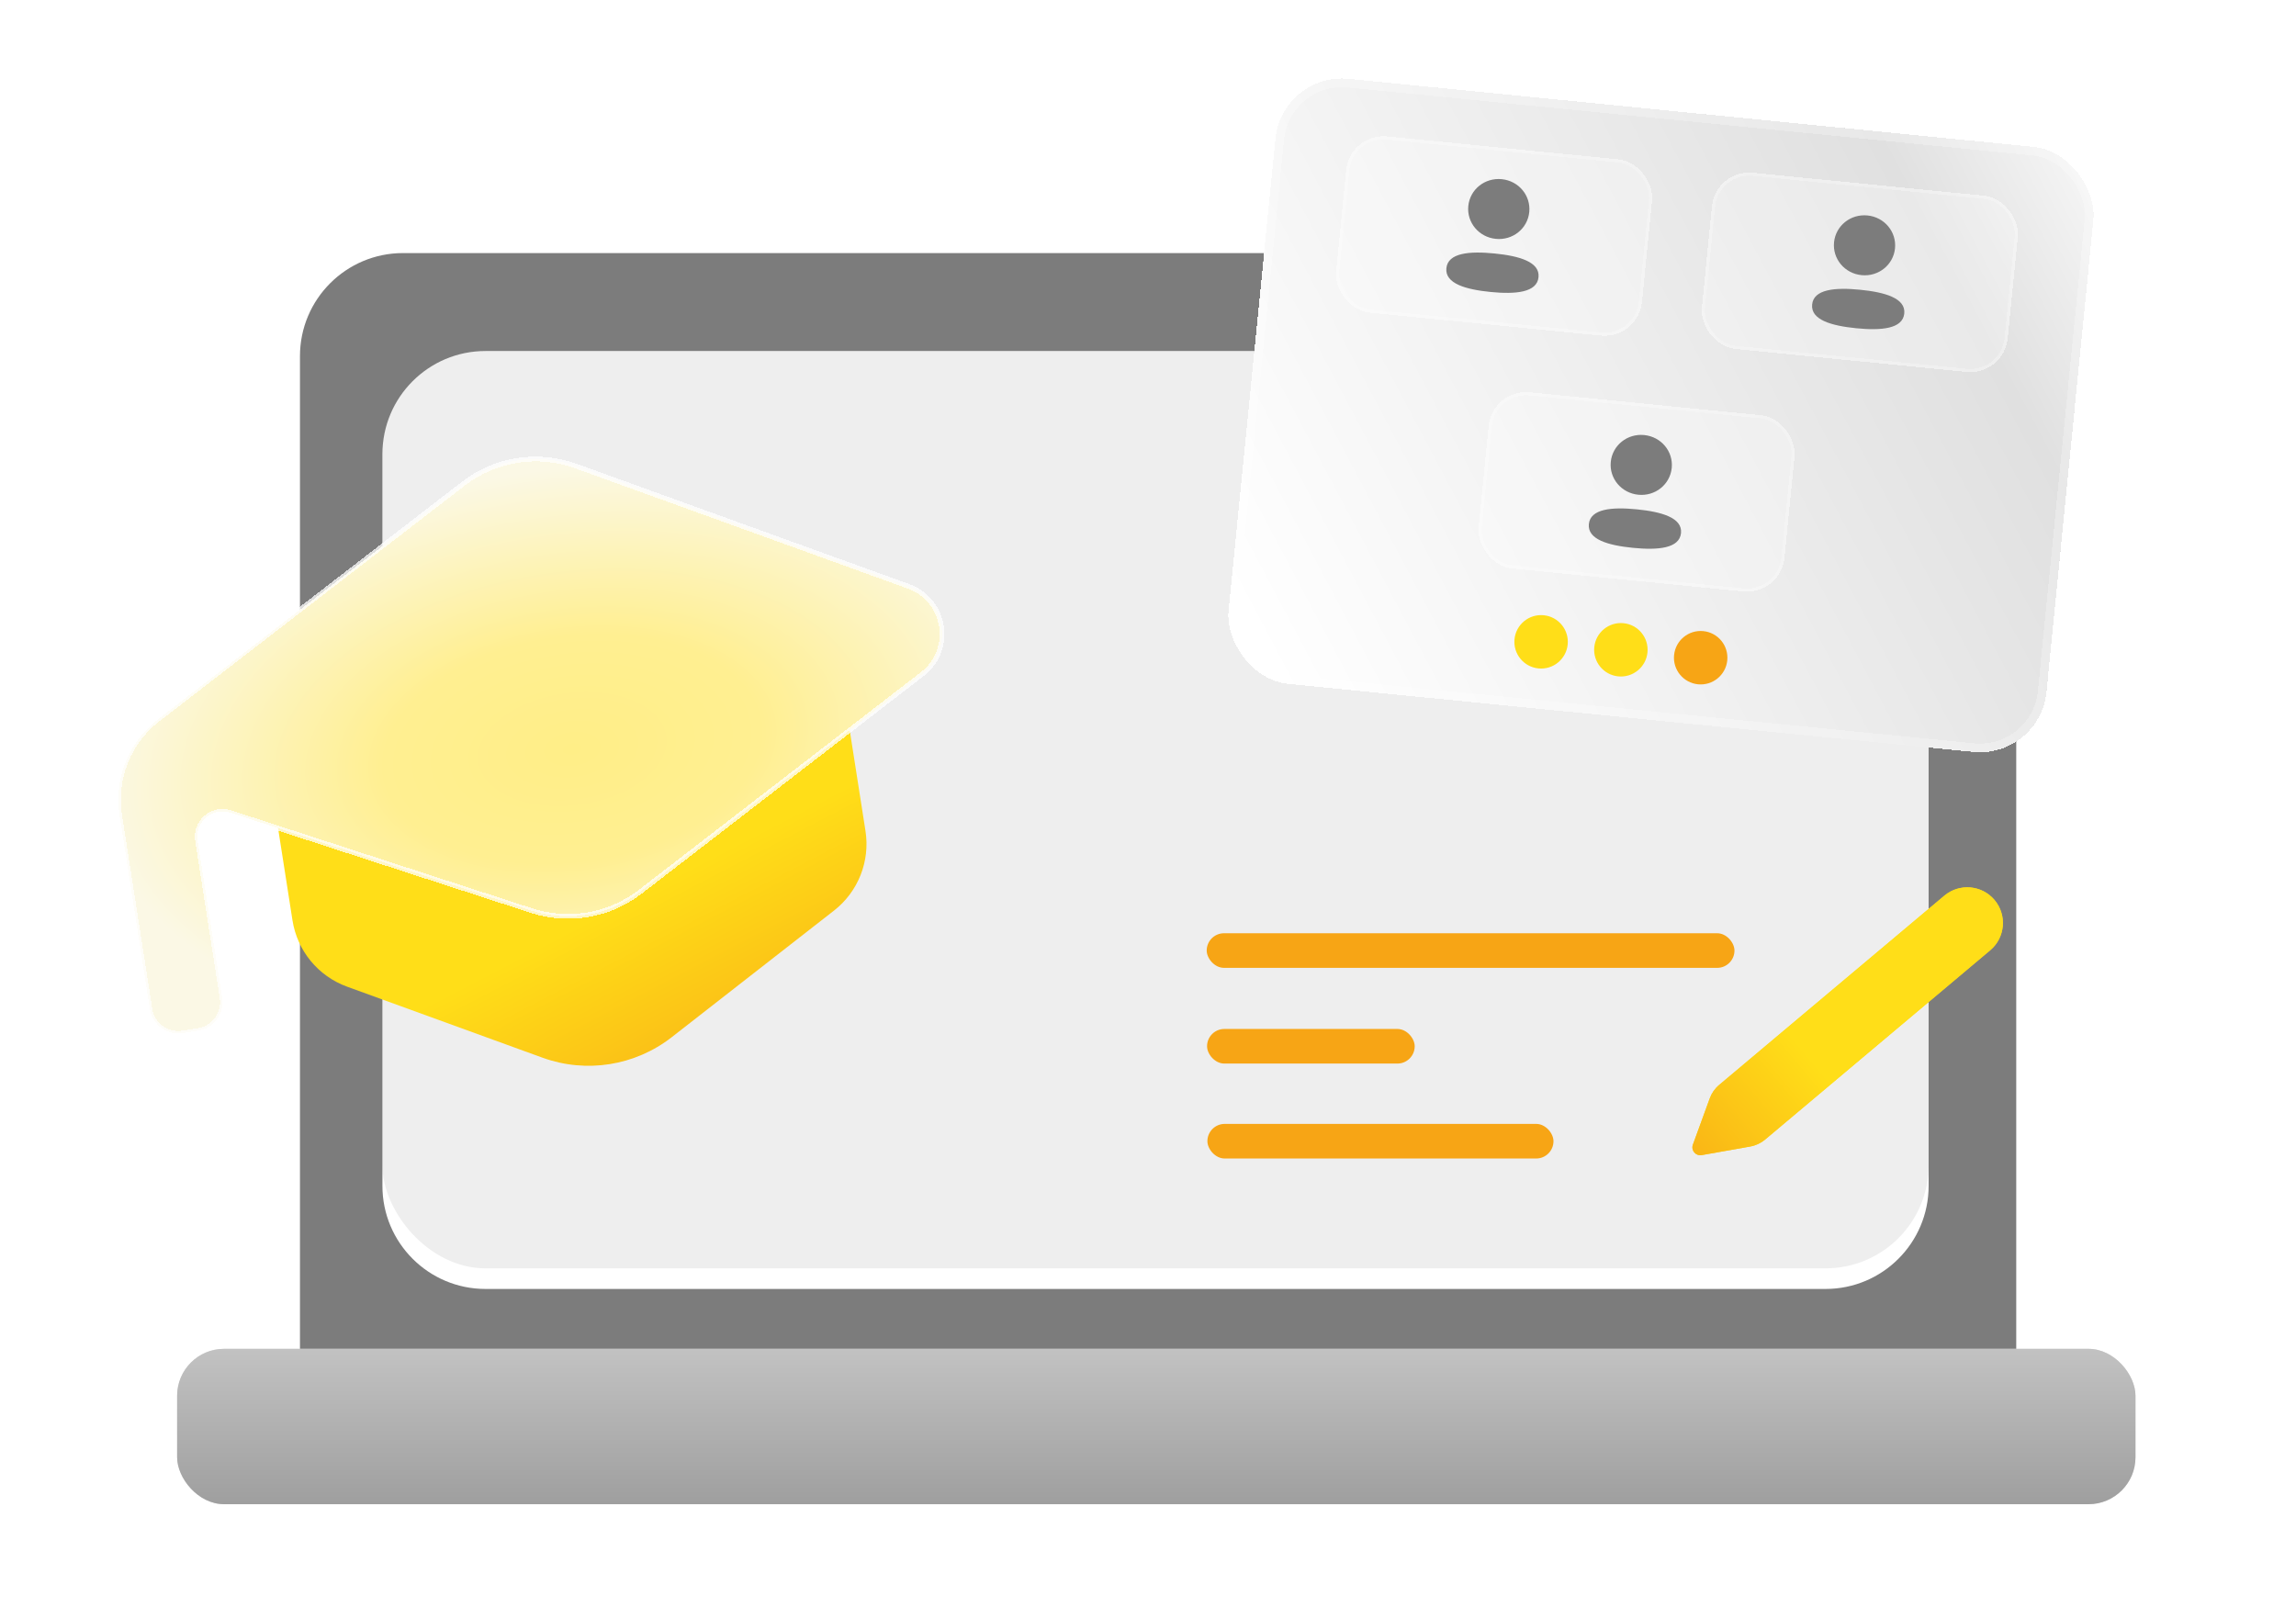 <svg width="139" height="98" viewBox="0 0 139 98" fill="none" xmlns="http://www.w3.org/2000/svg">
<rect x="23.152" y="20.004" width="93.607" height="56.788" rx="6.24" fill="#EEEEEE"/>
<g filter="url(#filter0_bd_934_8886)">
<path fill-rule="evenodd" clip-rule="evenodd" d="M24.4 14.074C20.954 14.074 18.16 16.868 18.16 20.315V81.095C18.16 81.82 18.747 82.407 19.472 82.407H120.751C121.476 82.407 122.063 81.82 122.063 81.095V20.315C122.063 16.868 119.269 14.074 115.823 14.074H24.4ZM29.392 20.004C25.946 20.004 23.152 22.798 23.152 26.244V70.552C23.152 73.998 25.946 76.792 29.392 76.792H110.518C113.965 76.792 116.759 73.998 116.759 70.552V26.244C116.759 22.798 113.965 20.004 110.518 20.004H29.392Z" fill="#7C7C7C"/>
</g>
<rect x="10.723" y="81.666" width="118.559" height="9.406" rx="2.844" fill="#D9D9D9"/>
<rect x="10.723" y="81.666" width="118.559" height="9.406" rx="2.844" fill="url(#paint0_linear_934_8886)"/>
<g filter="url(#filter1_d_934_8886)">
<path d="M17.707 55.434L15.835 43.464C15.726 42.767 16.049 42.074 16.653 41.709L31.347 32.82C31.738 32.583 32.208 32.51 32.654 32.618L49.213 36.615C49.897 36.78 50.413 37.341 50.522 38.036L52.397 50.022C52.683 51.855 51.954 53.7 50.49 54.842L40.665 62.508C38.443 64.241 35.487 64.709 32.839 63.747L21.012 59.448C19.261 58.812 17.995 57.274 17.707 55.434Z" fill="url(#paint1_linear_934_8886)"/>
</g>
<g filter="url(#filter2_d_934_8886)">
<path d="M28.058 29.28L9.553 43.562C7.781 44.929 6.895 47.154 7.241 49.366L9.075 61.097C9.223 62.045 10.112 62.693 11.06 62.545L12.001 62.398C12.949 62.25 13.597 61.361 13.449 60.413L11.96 50.895C11.784 49.765 12.862 48.846 13.95 49.2L32.175 55.131C34.424 55.863 36.89 55.437 38.763 53.991L55.837 40.813C57.753 39.335 57.282 36.324 55.007 35.501L34.865 28.216C32.563 27.383 29.995 27.785 28.058 29.28Z" fill="url(#paint2_radial_934_8886)" shape-rendering="crispEdges"/>
<path d="M28.058 29.28L9.553 43.562C7.781 44.929 6.895 47.154 7.241 49.366L9.075 61.097C9.223 62.045 10.112 62.693 11.06 62.545L12.001 62.398C12.949 62.25 13.597 61.361 13.449 60.413L11.96 50.895C11.784 49.765 12.862 48.846 13.95 49.2L32.175 55.131C34.424 55.863 36.89 55.437 38.763 53.991L55.837 40.813C57.753 39.335 57.282 36.324 55.007 35.501L34.865 28.216C32.563 27.383 29.995 27.785 28.058 29.28Z" stroke="white" stroke-opacity="0.75" stroke-width="0.29" stroke-linejoin="round" shape-rendering="crispEdges"/>
</g>
<g filter="url(#filter3_d_934_8886)">
<rect x="77.615" y="4.373" width="49.761" height="36.815" rx="4.046" transform="rotate(5.672 77.615 4.373)" fill="url(#paint3_linear_934_8886)" shape-rendering="crispEdges"/>
<rect x="77.849" y="4.66" width="49.237" height="36.291" rx="3.784" transform="rotate(5.672 77.849 4.66)" stroke="white" stroke-opacity="0.25" stroke-width="0.524" shape-rendering="crispEdges"/>
<g filter="url(#filter4_bd_934_8886)">
<rect x="81.723" y="8.033" width="18.61" height="10.724" rx="2.274" transform="rotate(5.672 81.723 8.033)" fill="white" fill-opacity="0.3" shape-rendering="crispEdges"/>
<rect x="81.808" y="8.137" width="18.42" height="10.535" rx="2.179" transform="rotate(5.672 81.808 8.137)" stroke="white" stroke-opacity="0.25" stroke-width="0.189" shape-rendering="crispEdges"/>
</g>
<g filter="url(#filter5_b_934_8886)">
<path fill-rule="evenodd" clip-rule="evenodd" d="M88.891 12.472C88.792 13.475 89.533 14.36 90.557 14.462C91.581 14.564 92.482 13.841 92.582 12.838C92.681 11.835 91.94 10.95 90.916 10.848C89.892 10.746 88.991 11.469 88.891 12.472ZM93.142 16.784C93.235 15.855 91.973 15.495 90.469 15.346C88.957 15.196 87.657 15.309 87.564 16.239C87.472 17.167 88.734 17.527 90.238 17.677C91.75 17.827 93.05 17.713 93.142 16.784Z" fill="#7C7C7C"/>
</g>
<g filter="url(#filter6_bd_934_8886)">
<rect x="103.865" y="10.232" width="18.61" height="10.724" rx="2.274" transform="rotate(5.672 103.865 10.232)" fill="white" fill-opacity="0.3" shape-rendering="crispEdges"/>
<rect x="103.95" y="10.336" width="18.42" height="10.535" rx="2.179" transform="rotate(5.672 103.95 10.336)" stroke="white" stroke-opacity="0.25" stroke-width="0.189" shape-rendering="crispEdges"/>
</g>
<g filter="url(#filter7_b_934_8886)">
<path fill-rule="evenodd" clip-rule="evenodd" d="M111.033 14.669C110.934 15.672 111.675 16.558 112.699 16.659C113.723 16.761 114.624 16.039 114.724 15.036C114.823 14.033 114.082 13.147 113.058 13.045C112.034 12.944 111.133 13.666 111.033 14.669ZM115.285 18.981C115.377 18.053 114.115 17.693 112.611 17.543C111.099 17.393 109.799 17.507 109.707 18.436C109.614 19.365 110.876 19.724 112.38 19.874C113.892 20.024 115.192 19.911 115.285 18.981Z" fill="#7C7C7C"/>
</g>
<g filter="url(#filter8_bd_934_8886)">
<rect x="90.349" y="23.525" width="18.61" height="10.724" rx="2.274" transform="rotate(5.672 90.349 23.525)" fill="white" fill-opacity="0.3" shape-rendering="crispEdges"/>
<rect x="90.434" y="23.629" width="18.42" height="10.535" rx="2.179" transform="rotate(5.672 90.434 23.629)" stroke="white" stroke-opacity="0.25" stroke-width="0.189" shape-rendering="crispEdges"/>
</g>
<g filter="url(#filter9_b_934_8886)">
<path fill-rule="evenodd" clip-rule="evenodd" d="M97.516 27.964C97.417 28.967 98.158 29.852 99.182 29.954C100.206 30.056 101.107 29.334 101.207 28.331C101.306 27.327 100.565 26.442 99.541 26.34C98.517 26.238 97.616 26.961 97.516 27.964ZM101.768 32.276C101.86 31.348 100.598 30.988 99.094 30.838C97.582 30.688 96.282 30.802 96.189 31.731C96.097 32.66 97.359 33.02 98.863 33.169C100.375 33.319 101.675 33.206 101.768 32.276Z" fill="#7C7C7C"/>
</g>
<circle cx="93.298" cy="38.86" r="1.618" transform="rotate(5.672 93.298 38.86)" fill="#FFDE18"/>
<circle cx="98.128" cy="39.341" r="1.618" transform="rotate(5.672 98.128 39.341)" fill="#FFDE18"/>
<circle cx="102.959" cy="39.821" r="1.618" transform="rotate(5.672 102.959 39.821)" fill="#F7A515"/>
</g>
<path d="M102.487 69.302L103.509 66.5C103.624 66.185 103.819 65.905 104.076 65.689L117.711 54.229C118.623 53.463 119.983 53.58 120.75 54.492C121.517 55.404 121.4 56.765 120.488 57.532L106.859 68.996C106.601 69.212 106.292 69.357 105.961 69.416L103.021 69.937C102.658 70.002 102.361 69.649 102.487 69.302Z" fill="#FFDE18"/>
<path d="M102.487 69.302L103.509 66.5C103.624 66.185 103.819 65.905 104.076 65.689L117.711 54.229C118.623 53.463 119.983 53.58 120.75 54.492C121.517 55.404 121.4 56.765 120.488 57.532L106.859 68.996C106.601 69.212 106.292 69.357 105.961 69.416L103.021 69.937C102.658 70.002 102.361 69.649 102.487 69.302Z" fill="url(#paint4_linear_934_8886)"/>
<rect x="73.054" y="56.504" width="31.951" height="2.095" rx="1.048" fill="#F7A515"/>
<rect x="73.075" y="62.299" width="12.571" height="2.095" rx="1.048" fill="#F7A515"/>
<rect x="73.096" y="68.047" width="20.952" height="2.095" rx="1.048" fill="#F7A515"/>
<defs>
<filter id="filter0_bd_934_8886" x="5.679" y="1.593" width="128.865" height="93.294" filterUnits="userSpaceOnUse" color-interpolation-filters="sRGB">
<feFlood flood-opacity="0" result="BackgroundImageFix"/>
<feGaussianBlur in="BackgroundImageFix" stdDeviation="6.24"/>
<feComposite in2="SourceAlpha" operator="in" result="effect1_backgroundBlur_934_8886"/>
<feColorMatrix in="SourceAlpha" type="matrix" values="0 0 0 0 0 0 0 0 0 0 0 0 0 0 0 0 0 0 127 0" result="hardAlpha"/>
<feMorphology radius="0.312" operator="erode" in="SourceAlpha" result="effect2_dropShadow_934_8886"/>
<feOffset dy="1.248"/>
<feGaussianBlur stdDeviation="3.744"/>
<feComposite in2="hardAlpha" operator="out"/>
<feColorMatrix type="matrix" values="0 0 0 0 0 0 0 0 0 0 0 0 0 0 0 0 0 0 0.2 0"/>
<feBlend mode="normal" in2="effect1_backgroundBlur_934_8886" result="effect2_dropShadow_934_8886"/>
<feBlend mode="normal" in="SourceGraphic" in2="effect2_dropShadow_934_8886" result="shape"/>
</filter>
<filter id="filter1_d_934_8886" x="14.222" y="31.265" width="39.829" height="34.855" filterUnits="userSpaceOnUse" color-interpolation-filters="sRGB">
<feFlood flood-opacity="0" result="BackgroundImageFix"/>
<feColorMatrix in="SourceAlpha" type="matrix" values="0 0 0 0 0 0 0 0 0 0 0 0 0 0 0 0 0 0 127 0" result="hardAlpha"/>
<feOffset dy="0.29"/>
<feGaussianBlur stdDeviation="0.796"/>
<feComposite in2="hardAlpha" operator="out"/>
<feColorMatrix type="matrix" values="0 0 0 0 0 0 0 0 0 0 0 0 0 0 0 0 0 0 0.14 0"/>
<feBlend mode="normal" in2="BackgroundImageFix" result="effect1_dropShadow_934_8886"/>
<feBlend mode="normal" in="SourceGraphic" in2="effect1_dropShadow_934_8886" result="shape"/>
</filter>
<filter id="filter2_d_934_8886" x="0.186" y="20.809" width="63.826" height="48.738" filterUnits="userSpaceOnUse" color-interpolation-filters="sRGB">
<feFlood flood-opacity="0" result="BackgroundImageFix"/>
<feColorMatrix in="SourceAlpha" type="matrix" values="0 0 0 0 0 0 0 0 0 0 0 0 0 0 0 0 0 0 127 0" result="hardAlpha"/>
<feOffset/>
<feGaussianBlur stdDeviation="3.418"/>
<feComposite in2="hardAlpha" operator="out"/>
<feColorMatrix type="matrix" values="0 0 0 0 0 0 0 0 0 0 0 0 0 0 0 0 0 0 0.14 0"/>
<feBlend mode="normal" in2="BackgroundImageFix" result="effect1_dropShadow_934_8886"/>
<feBlend mode="normal" in="SourceGraphic" in2="effect1_dropShadow_934_8886" result="shape"/>
</filter>
<filter id="filter3_d_934_8886" x="69.785" y="0.183" width="61.536" height="49.934" filterUnits="userSpaceOnUse" color-interpolation-filters="sRGB">
<feFlood flood-opacity="0" result="BackgroundImageFix"/>
<feColorMatrix in="SourceAlpha" type="matrix" values="0 0 0 0 0 0 0 0 0 0 0 0 0 0 0 0 0 0 127 0" result="hardAlpha"/>
<feOffset/>
<feGaussianBlur stdDeviation="2.095"/>
<feComposite in2="hardAlpha" operator="out"/>
<feColorMatrix type="matrix" values="0 0 0 0 0 0 0 0 0 0 0 0 0 0 0 0 0 0 0.18 0"/>
<feBlend mode="normal" in2="BackgroundImageFix" result="effect1_dropShadow_934_8886"/>
<feBlend mode="normal" in="SourceGraphic" in2="effect1_dropShadow_934_8886" result="shape"/>
</filter>
<filter id="filter4_bd_934_8886" x="77.769" y="5.139" width="25.366" height="18.298" filterUnits="userSpaceOnUse" color-interpolation-filters="sRGB">
<feFlood flood-opacity="0" result="BackgroundImageFix"/>
<feGaussianBlur in="BackgroundImageFix" stdDeviation="1.554"/>
<feComposite in2="SourceAlpha" operator="in" result="effect1_backgroundBlur_934_8886"/>
<feColorMatrix in="SourceAlpha" type="matrix" values="0 0 0 0 0 0 0 0 0 0 0 0 0 0 0 0 0 0 127 0" result="hardAlpha"/>
<feOffset/>
<feGaussianBlur stdDeviation="0.915"/>
<feComposite in2="hardAlpha" operator="out"/>
<feColorMatrix type="matrix" values="0 0 0 0 0 0 0 0 0 0 0 0 0 0 0 0 0 0 0.18 0"/>
<feBlend mode="normal" in2="effect1_backgroundBlur_934_8886" result="effect2_dropShadow_934_8886"/>
<feBlend mode="normal" in="SourceGraphic" in2="effect2_dropShadow_934_8886" result="shape"/>
</filter>
<filter id="filter5_b_934_8886" x="84.601" y="7.879" width="11.505" height="12.812" filterUnits="userSpaceOnUse" color-interpolation-filters="sRGB">
<feFlood flood-opacity="0" result="BackgroundImageFix"/>
<feGaussianBlur in="BackgroundImageFix" stdDeviation="1.479"/>
<feComposite in2="SourceAlpha" operator="in" result="effect1_backgroundBlur_934_8886"/>
<feBlend mode="normal" in="SourceGraphic" in2="effect1_backgroundBlur_934_8886" result="shape"/>
</filter>
<filter id="filter6_bd_934_8886" x="99.911" y="7.338" width="25.366" height="18.298" filterUnits="userSpaceOnUse" color-interpolation-filters="sRGB">
<feFlood flood-opacity="0" result="BackgroundImageFix"/>
<feGaussianBlur in="BackgroundImageFix" stdDeviation="1.554"/>
<feComposite in2="SourceAlpha" operator="in" result="effect1_backgroundBlur_934_8886"/>
<feColorMatrix in="SourceAlpha" type="matrix" values="0 0 0 0 0 0 0 0 0 0 0 0 0 0 0 0 0 0 127 0" result="hardAlpha"/>
<feOffset/>
<feGaussianBlur stdDeviation="0.915"/>
<feComposite in2="hardAlpha" operator="out"/>
<feColorMatrix type="matrix" values="0 0 0 0 0 0 0 0 0 0 0 0 0 0 0 0 0 0 0.18 0"/>
<feBlend mode="normal" in2="effect1_backgroundBlur_934_8886" result="effect2_dropShadow_934_8886"/>
<feBlend mode="normal" in="SourceGraphic" in2="effect2_dropShadow_934_8886" result="shape"/>
</filter>
<filter id="filter7_b_934_8886" x="106.743" y="10.076" width="11.505" height="12.812" filterUnits="userSpaceOnUse" color-interpolation-filters="sRGB">
<feFlood flood-opacity="0" result="BackgroundImageFix"/>
<feGaussianBlur in="BackgroundImageFix" stdDeviation="1.479"/>
<feComposite in2="SourceAlpha" operator="in" result="effect1_backgroundBlur_934_8886"/>
<feBlend mode="normal" in="SourceGraphic" in2="effect1_backgroundBlur_934_8886" result="shape"/>
</filter>
<filter id="filter8_bd_934_8886" x="86.395" y="20.631" width="25.366" height="18.298" filterUnits="userSpaceOnUse" color-interpolation-filters="sRGB">
<feFlood flood-opacity="0" result="BackgroundImageFix"/>
<feGaussianBlur in="BackgroundImageFix" stdDeviation="1.554"/>
<feComposite in2="SourceAlpha" operator="in" result="effect1_backgroundBlur_934_8886"/>
<feColorMatrix in="SourceAlpha" type="matrix" values="0 0 0 0 0 0 0 0 0 0 0 0 0 0 0 0 0 0 127 0" result="hardAlpha"/>
<feOffset/>
<feGaussianBlur stdDeviation="0.915"/>
<feComposite in2="hardAlpha" operator="out"/>
<feColorMatrix type="matrix" values="0 0 0 0 0 0 0 0 0 0 0 0 0 0 0 0 0 0 0.18 0"/>
<feBlend mode="normal" in2="effect1_backgroundBlur_934_8886" result="effect2_dropShadow_934_8886"/>
<feBlend mode="normal" in="SourceGraphic" in2="effect2_dropShadow_934_8886" result="shape"/>
</filter>
<filter id="filter9_b_934_8886" x="93.226" y="23.371" width="11.505" height="12.812" filterUnits="userSpaceOnUse" color-interpolation-filters="sRGB">
<feFlood flood-opacity="0" result="BackgroundImageFix"/>
<feGaussianBlur in="BackgroundImageFix" stdDeviation="1.479"/>
<feComposite in2="SourceAlpha" operator="in" result="effect1_backgroundBlur_934_8886"/>
<feBlend mode="normal" in="SourceGraphic" in2="effect1_backgroundBlur_934_8886" result="shape"/>
</filter>
<linearGradient id="paint0_linear_934_8886" x1="70.052" y1="81.666" x2="70.052" y2="109.771" gradientUnits="userSpaceOnUse">
<stop stop-color="#C2C2C2"/>
<stop offset="1" stop-color="#595959"/>
</linearGradient>
<linearGradient id="paint1_linear_934_8886" x1="18.214" y1="41.912" x2="35.624" y2="75.346" gradientUnits="userSpaceOnUse">
<stop offset="0.532" stop-color="#FFDE18"/>
<stop offset="1" stop-color="#F7A515"/>
</linearGradient>
<radialGradient id="paint2_radial_934_8886" cx="0" cy="0" r="1" gradientUnits="userSpaceOnUse" gradientTransform="translate(34.646 45.35) rotate(82.235) scale(16.979 28.657)">
<stop stop-color="#FFEE87"/>
<stop offset="0.401" stop-color="#FFEF91"/>
<stop offset="1" stop-color="#FBF8E5"/>
</radialGradient>
<linearGradient id="paint3_linear_934_8886" x1="126.892" y1="6.846" x2="79.316" y2="38.467" gradientUnits="userSpaceOnUse">
<stop stop-color="#F4F4F4"/>
<stop offset="0.168" stop-color="#E0E0E0"/>
<stop offset="0.432" stop-color="#EAEAEA"/>
<stop offset="1" stop-color="white"/>
</linearGradient>
<linearGradient id="paint4_linear_934_8886" x1="120.748" y1="54.49" x2="99.61" y2="72.269" gradientUnits="userSpaceOnUse">
<stop offset="0.532" stop-color="#FFDE18"/>
<stop offset="1" stop-color="#F7A515"/>
</linearGradient>
</defs>
</svg>
